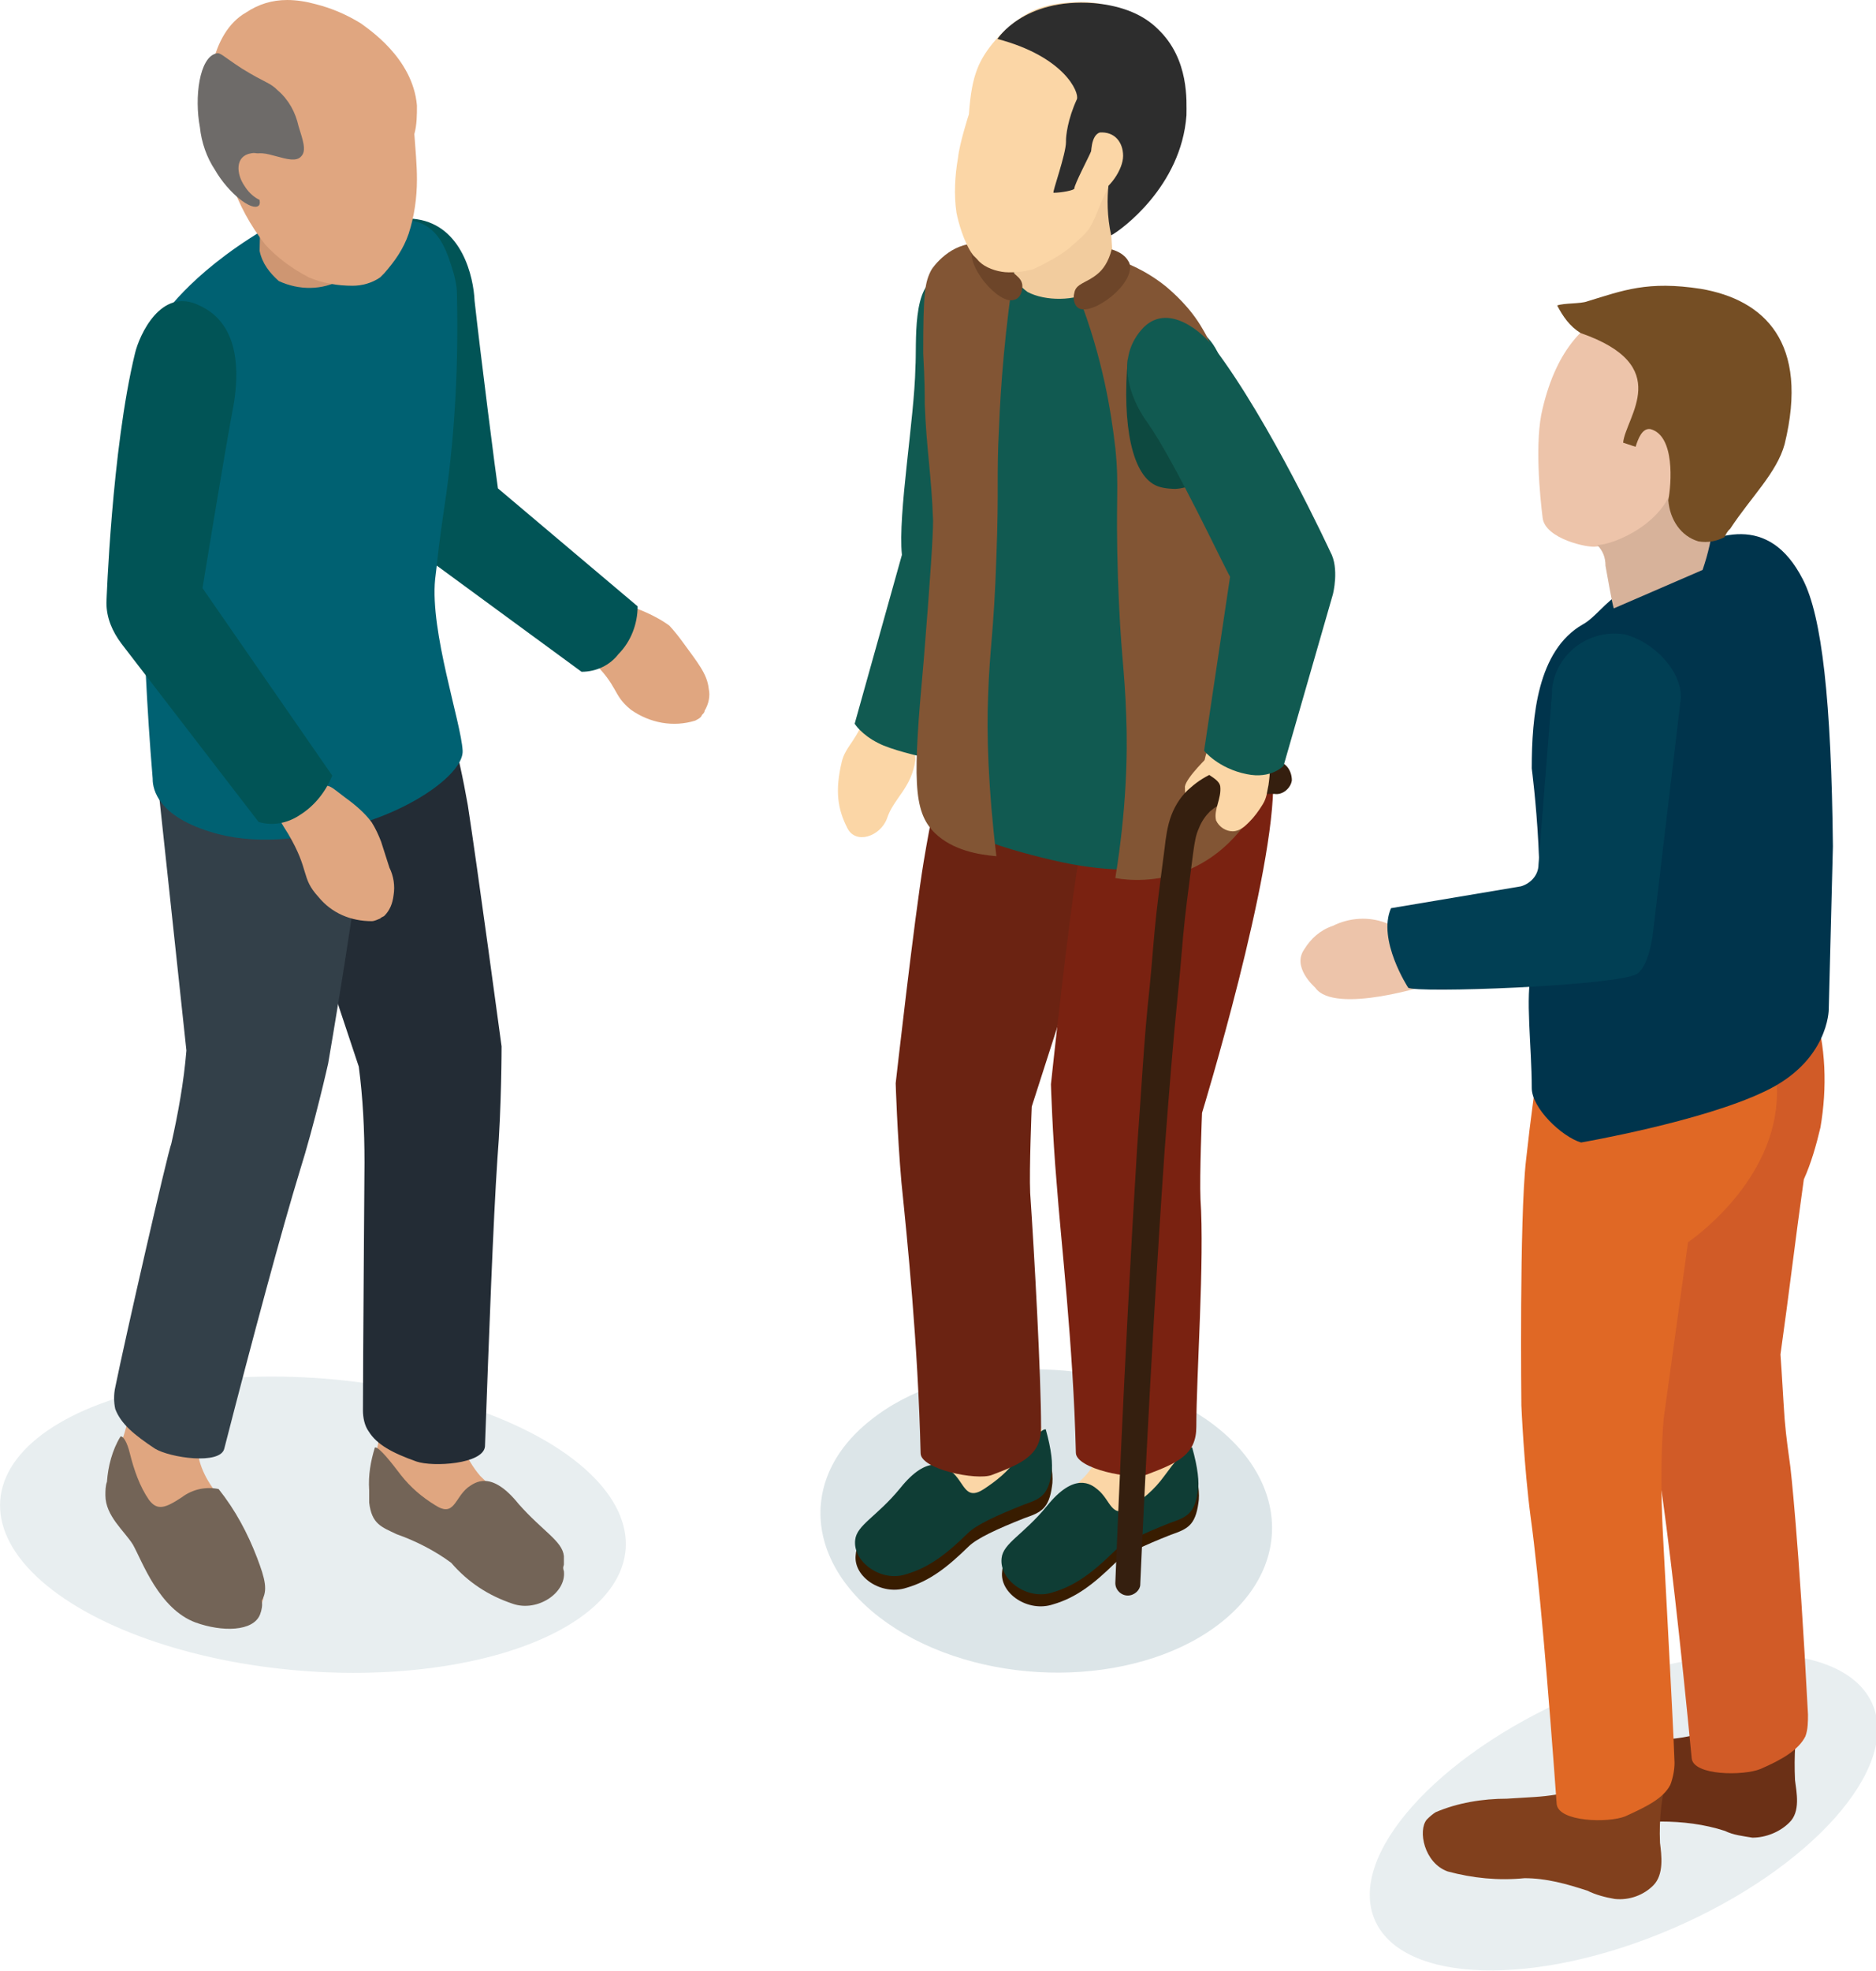 <?xml version="1.0" encoding="utf-8"?>
<!-- Generator: Adobe Illustrator 22.1.0, SVG Export Plug-In . SVG Version: 6.00 Build 0)  -->
<svg version="1.1" id="Layer_1" xmlns="http://www.w3.org/2000/svg" xmlns:xlink="http://www.w3.org/1999/xlink" x="0px" y="0px"
	 viewBox="0 0 361.3 379.3" style="enable-background:new 0 0 361.3 379.3;" xml:space="preserve">
<style type="text/css">
	.st0{opacity:0.1;fill:#1B5668;enable-background:new    ;}
	.st1{fill:#E0A680;}
	.st2{fill:#736457;}
	.st3{fill:#232C35;}
	.st4{fill:#334049;}
	.st5{fill:#015456;}
	.st6{fill:#006172;}
	.st7{fill:#CE9672;}
	.st8{fill:#6E6B69;}
	.st9{fill:#6B3016;}
	.st10{fill:#81401D;}
	.st11{fill:#D15B27;}
	.st12{fill:#E06825;}
	.st13{fill:#00344C;}
	.st14{fill:#EDC4AA;}
	.st15{fill:#D7B29A;}
	.st16{fill:#013F54;}
	.st17{fill:#754E24;}
	.st18{opacity:0.15;fill:#185568;enable-background:new    ;}
	.st19{fill:#FBD6A6;}
	.st20{fill:#381C00;}
	.st21{fill:#0F3D35;}
	.st22{fill:#6B2312;}
	.st23{fill:#7A2211;}
	.st24{fill:#115A51;}
	.st25{fill:#825534;}
	.st26{fill:#0D4940;}
	.st27{fill:#F2CC9E;}
	.st28{fill:#6D4529;}
	.st29{fill:#2D2D2D;}
	.st30{fill:#351F0F;}
</style>
<title>Asset 1</title>
<g>
	
		<ellipse transform="matrix(7.863396e-02 -0.997 0.997 7.863396e-02 -237.093 330.505)" class="st0" cx="60.3" cy="293.5" rx="28.2" ry="60.4"/>
	<g id="grandmother">
		<path class="st1" d="M20.8,285.5c0,4,4,6.6,5.5,9.2c1.6,3.4,3.4,6.6,5.8,9.5c3.7,3.2,2.9,4.7,6.3,5.8c5.3,1.3,10.5,1.8,12.1-1.6
			c0.8-2.1-0.5-3.4-2.9-7.4c-3.4-5.8-4.2-11.3-7.1-15.3c-2.1-3.2-3.2-7.1-2.1-10.8c-4-7.1-14-6.6-13.7-2.6
			C24.5,276.3,20.8,283.2,20.8,285.5z"/>
		<path class="st2" d="M49.5,299.8c-1.8-4.7-4.2-9.2-7.4-13.2c-2.4-0.5-5,0-7.1,1.6c-3.2,2.1-4.7,2.6-6.3,0.5
			c-1.8-2.6-2.9-5.8-3.7-9c-0.5-2.1-1.3-3.4-1.8-3.2c-1.6,2.6-2.4,5.8-2.6,8.7l0,0c-0.3,0.8-0.3,1.8-0.3,2.6c0,4,3.7,6.9,5.3,9.5
			c1.8,3.2,5,12.4,12.1,15c5,1.8,11.1,1.8,12.4-1.6c0.3-0.8,0.5-1.8,0.3-2.6l0,0C51.6,306.1,51.1,304,49.5,299.8z"/>
		<path class="st1" d="M71.1,286.9c0.5,4.2,2.4,4.7,5.3,6.1c4,1.3,7.6,3.2,11.1,5.5c2.6,2.9,6.3,5.3,10,6.6c6.6,2.6,9.2,0,9.8-2.6
			c0.3-2.1-1.8-5.8-5-9.2c-4.5-5-6.1-5.5-9.8-9.2c-2.9-3.4-4.5-7.6-4.7-12.1c-4.7-6.9-14.5-4-14.5,0
			C73.8,276.8,70.9,284.2,71.1,286.9z"/>
		<path class="st2" d="M108.6,301.1c0-0.5,0-1.1,0-1.6c-0.3-2.9-4-4.7-8.7-10c-5.3-6.6-8.4-4.2-9.8-3.2c-2.6,2.1-2.6,5.8-6.3,3.4
			c-2.6-1.6-4.7-3.4-6.6-5.8c-1.6-2.1-4.2-5.5-5-5.3c-0.8,2.6-1.3,5.3-1.1,8.2c0,0.8,0,1.6,0,2.4c0.5,4.2,2.4,4.7,5.3,6.1
			c3.7,1.3,7.4,3.2,10.5,5.5c3.2,3.7,7.1,6.3,11.9,7.9c4.7,1.6,10.3-2.1,9.8-6.3C108.3,301.6,108.6,301.4,108.6,301.1z"/>
		<path class="st3" d="M90.1,155c-1.8-10.3-4.5-20.6-8.4-30.1c0,0-2.1,2.4-15,8.2c-3.7,1.8-18.7,9.2-18.7,9.2
			c7.1,21.1,14.2,42.2,21.1,63c0.8,6.1,1.1,12.1,1.1,18.5c0,1.8-0.3,38.5-0.3,47.7c0,1.3,0.3,2.9,1.1,4c1.6,2.6,4.7,4.2,9.2,5.8
			c3.2,1.1,12.9,0.5,13.2-2.9c0.8-22.1,1.6-43.5,2.4-55.4c0.8-9.8,0.8-21.6,0.8-21.6S91.9,166.6,90.1,155z"/>
		<path class="st4" d="M70.1,157.7c1.1-16.6,1.1-30.1,1.1-30.1c-7.4,0.5-14.8,1.8-22.1,3.4c-4,0.8-20.3,5-20.3,5
			c2.4,22.1,4.7,44,7.1,66.2c-0.5,6.1-1.6,12.1-2.9,17.9c-0.8,2.1-9,38-10.8,46.9c-0.3,1.3-0.3,2.9,0,4.2c1.1,2.9,3.7,5,7.6,7.6
			c2.9,1.8,12.7,3.2,13.4,0c5.5-21.4,11.1-42.2,14.5-53.3c2.9-9.2,5.5-20.8,5.5-20.8S69.3,169.3,70.1,157.7z"/>
		<path class="st1" d="M110.7,123.1c0,1.6,1.3,2.4,3.2,4c5.3,5,4,6.6,7.6,9.5c3.7,2.6,8.2,3.4,12.4,2.1c0.5-0.3,1.1-0.5,1.3-1.1l0,0
			c0.3-0.3,0.5-0.5,0.5-0.8c0.8-1.3,1.1-2.9,0.8-4.2c-0.3-2.9-2.1-5-5-9c-0.8-1.1-1.6-2.1-2.6-3.2c-1.8-1.3-4-2.4-6.1-3.2
			c-2.9-1.3-3.4-1.3-4.5-1.3c-1.3,0.3-2.4,0.5-3.2,1.3C114.4,118.1,110.7,120.5,110.7,123.1z"/>
		<path class="st5" d="M80.3,42.2c-7.9-1.3-9.2,9-9.2,12.4c0.8,19,8.2,47.5,8.2,47.5c0.8,2.9,2.6,5.3,5,6.9l27.7,20.3
			c2.9,0,5.5-1.3,7.1-3.4c2.4-2.4,3.7-5.8,3.7-9.2L95.9,94c-0.3-1.8-3.4-26.1-4.5-36.1C91.2,53.3,89,43.5,80.3,42.2z"/>
		<path class="st6" d="M26.8,86.5c0.3,7.9,0.3,36.1,2.6,63.3c0,1.1,0,6.9,11.1,10.3c8.2,2.6,17.9,1.6,27.2-1.1
			c12.1-3.2,21.6-10.3,21.4-14.5c-0.3-5.5-6.3-22.9-5.3-33c0.5-3.7,0.3-4,2.1-16.1c1.8-12.9,2.4-25.8,2.1-38.8
			c0-1.8-0.5-3.7-1.1-5.5c-1.3-4.2-3.2-8.2-8.2-8.7c0,0-22.1-1.6-27.9,1.8C36.1,53,31,61.4,31,61.4C24.2,67.5,26.8,80.9,26.8,86.5z"
			/>
		<path class="st7" d="M67.4,25.3l0.8,24.8c0,1.6-1.1,2.9-2.4,3.7c-3.7,2.1-8.2,2.1-12.1,0.3c-1.8-1.6-3.2-3.4-3.7-5.8L50.6,20
			L67.4,25.3z"/>
		<path class="st1" d="M40.8,25c1.1,3.4,2.4,6.9,3.7,10c1.6,4.5,3.7,8.4,6.6,12.1c2.4,2.6,5.3,4.7,8.4,6.3c2.6,1.1,5.5,1.6,8.4,1.6
			c1.8,0,3.7-0.5,5.3-1.6l0.8-0.8c2.1-2.4,3.7-4.7,4.7-7.6c1.1-3.4,1.6-6.9,1.6-10.5c0-2.9-0.3-5.8-0.5-8.7c0.5-1.8,0.5-3.7,0.5-5.5
			c-0.8-9.2-9.5-14.8-10.8-15.8c-2.6-1.6-5.5-2.9-8.7-3.7C59,0.3,57.1,0,55.3,0c-2.9,0-5.5,0.8-7.9,2.4C40.5,6.3,39.2,17.7,40.8,25z
			"/>
		<path class="st1" d="M53.7,155.8c-0.3,1.6,0.5,2.6,1.8,4.7c4.2,7.1,2.4,8.4,5.8,12.1c2.6,3.2,6.3,4.7,10.3,4.7
			c0.5,0,1.1-0.3,1.6-0.5c0.3-0.3,0.5-0.3,0.8-0.5c1.1-1.1,1.6-2.4,1.8-4c0.3-1.8,0-3.7-0.8-5.3c-0.5-1.6-1.1-3.4-1.6-5
			c-0.5-1.3-1.1-2.6-1.8-3.7c-1.3-1.8-3.2-3.4-5-4.7c-2.4-1.8-2.9-2.4-4-2.4c-1.1-0.3-2.4,0-3.4,0.3
			C58.5,152.1,54.2,153.2,53.7,155.8z"/>
		<path class="st5" d="M38.4,58.8C31,55.1,26.8,64.6,26,68c-4.5,18.5-5.5,48-5.5,48c0,2.9,1.1,5.5,2.9,7.9l26.4,34.3
			c2.6,0.8,5.5,0.3,7.9-1.3c2.9-1.8,5-4.5,6.3-7.6l-25-36.1c0.3-1.8,4.2-25.8,6.1-35.9C45.8,72.5,46.6,62.5,38.4,58.8z"/>
		<path class="st8" d="M41.6,10.3c0.8-0.3,1.3,0.5,5,2.9c4.7,2.9,5.3,2.6,6.9,4.2c2.1,1.8,3.4,4.2,4,6.9c0.8,2.6,1.6,4.7,0.5,5.8
			c-1.8,2.1-7.6-2.1-9.5,0s2.6,8.4,1.3,9.5s-5.8-2.4-8.4-6.9c-1.6-2.4-2.6-5.3-2.9-8.2C37.4,18.7,38.4,11.1,41.6,10.3z"/>
		<path class="st1" d="M48.4,29.5c-3.2,0.5-2.9,4-1.3,6.3c1.3,2.1,3.4,3.4,6.1,3.4l-0.3-4.5c0,0,0-1.6,0-2.1S50.6,29,48.4,29.5z"/>
	</g>
	<g>
		
			<ellipse transform="matrix(0.918 -0.398 0.398 0.918 -112.906 152.913)" class="st0" cx="312.4" cy="348.8" rx="52.2" ry="24.3"/>
		<path class="st9" d="M302.3,338.5c4.2-1.8,8.7-3.2,13.4-3.2c4.2-0.5,6.6-0.5,9.5-1.1s4.7-1.1,13.4-3.2l8.2-2.1
			c-1.1,4.5-1.3,9.2-1.1,13.7c0.3,2.4,1.1,6.1-1.1,8.2c-1.8,1.8-4.5,2.9-7.1,2.9c-1.8-0.3-3.7-0.5-5.3-1.3c-4-1.3-8.2-1.8-12.4-1.8
			c-5,0.8-10,0.5-14.8-0.8c-4.5-1.3-6.1-7.6-4.5-10C301.3,339.1,301.8,338.8,302.3,338.5z"/>
		<path class="st10" d="M276.5,348.8c4.2-1.8,9-2.6,13.7-2.6c4.5-0.3,6.6-0.3,9.5-0.8c2.9-0.3,4.7-0.8,13.4-2.6l8.2-1.8
			c-1.3,4.5-1.8,9-1.6,13.7c0.3,2.4,0.8,6.1-1.3,8.2c-1.8,1.8-4.5,2.9-7.4,2.6c-1.8-0.3-3.7-0.8-5.3-1.6c-4-1.3-7.9-2.4-12.1-2.4
			c-5,0.5-10,0-14.8-1.3c-4.5-1.6-5.8-7.9-4-10C275.4,349.6,276,349.1,276.5,348.8z"/>
		<path class="st11" d="M317.1,214.6c1.6-16.6,3.4-29.8,3.4-29.8s2.1,0.5,5.8,1.6c6.1,1.8,9,3.2,15.6,5.3c1.6,0.5,4.2,1.3,7.4,2.1
			c2.4,7.6,2.6,15.6,1.3,23.2c-0.8,3.4-1.8,6.9-3.2,10c-1.6,11.3-2.9,22.4-4.5,33.7c0.3,4,0.5,8.2,0.8,12.4c0.3,3.7,0.8,6.9,1.1,9.2
			c0,0,1.6,13.2,3.4,47.7c0,1.3,0,2.9-0.5,4.2c-1.3,2.6-4.5,4.5-8.7,6.3c-3.2,1.3-12.9,1.3-13.2-2.1c-2.1-21.9-4.5-43.2-6.3-54.8
			c-1.6-9.8-2.4-21.6-2.4-21.6S316,225.9,317.1,214.6z"/>
		<path class="st12" d="M293.9,223.3c1.8-16.6,4.2-29.8,4.2-29.8s2.1,0.5,5.8,1.6c8.4,2.6,12.4,4.5,15.6,5.5
			c6.9,1.8,14,1.6,20.6-1.1c1.3,3.2,2.1,6.3,2.1,9.5c0.8,16.9-14.8,28.5-17.1,30.1l-4.7,34c-0.5,6.1-0.5,12.4-0.3,18.5
			c0,1.8,2.1,38.5,2.4,47.7c0,1.3-0.3,2.9-0.8,4.2c-1.3,2.6-4.5,4.2-8.7,6.1c-3.2,1.3-12.9,1.1-13.2-2.4c-1.6-22.1-3.4-43.5-5-55.1
			c-1.3-9.8-1.8-21.6-1.8-21.6S292.6,234.6,293.9,223.3z"/>
		<path class="st13" d="M352.2,194.3c0,0,0,10-12.4,15.8c-12.1,5.8-35.3,9.8-35.3,9.8c-3.7-1.1-9.5-6.6-9.5-10.5
			c0-8.2-1.3-17.4,0-22.7c3.4-13.2,0-38.8,0-38.8c0-10,1.1-22.7,9.8-27.7c2.4-1.3,4.2-4.2,7.6-6.3c5.3-3.2,7.4-5,10.8-7.1
			c7.1-4,17.4-8.2,24,4.7c3.7,7.1,5.5,23.5,5.8,51.4L352.2,194.3z"/>
		<path class="st14" d="M256.7,178.2c-2.4,0.8-4.2,2.4-5.5,4.5c-2.4,3.4,1.8,7.1,2.1,7.4c3.7,5.3,22.1-0.5,23.5-1.1
			c0-0.5-0.8-3.2-1.3-5.3c-1.1-2.4-2.9-4.2-5.3-5.3c-1.8-0.5-1.3,0-3.4-0.8C263.6,176.4,259.9,176.6,256.7,178.2z"/>
		<path class="st14" d="M331.9,101.5c3.7-7.1,5.5-6.9,8.7-16.6c5.3-17.1,3.4-20.6-9.8-24.8c-11.1-3.4-28.2-4.7-33.7,18.5
			c-1.6,6.3-0.5,17.1,0,21.1s8.7,5.8,10.3,5.5C308.9,104.9,331.1,103.1,331.9,101.5z"/>
		<path class="st15" d="M307.6,104.9c1.1,1.1,1.6,2.4,1.6,4c0.3,1.6,1.3,7.4,1.6,8.2l17.1-7.4c1.1-3.2,1.8-6.3,2.1-9.5
			c1.3-7.6,3.7-14,3.7-23.7c-4.5,6.6-10.3,8.7-11.3,15.8C321.3,100.5,310.8,104.9,307.6,104.9z"/>
		<path class="st16" d="M271.2,190.1c1.3,1.1,39.5-0.3,44-2.6c1.8-1.1,2.9-5.3,3.2-8.4l5.3-44.6c0.3-5.5-5.5-11.1-10.8-12.4l0,0
			c-6.9-1.1-13.2,3.7-14,10.5c0,0.3,0,0.5,0,0.8l-2.6,33c0,2.1-1.6,3.7-3.4,4.2l-25,4.2C265.2,180.9,271.2,190.1,271.2,190.1z"/>
		<path class="st17" d="M327.6,55.6c-10.3-1.6-15,0.3-21.9,2.4c-1.3,0.5-4.5,0.3-5.8,0.8c1.1,2.1,2.4,4,4.5,5.3
			c18.2,6.3,8.7,16.1,8.2,21.1L315,86c0.5-1.6,1.3-3.7,2.9-3.4c4.7,1.3,4,10.5,3.4,13.7c0.3,3.7,2.4,6.9,5.8,7.9
			c1.8,0.3,3.4,0,5-0.8c0.3-0.5,0.5-1.1,1.1-1.6c4-6.1,9-10.8,10.5-16.3C348.5,65.9,339.8,57.7,327.6,55.6z"/>
	</g>
	<g>
		<path class="st18" d="M167.6,273.4c15-12.1,42.4-13.2,61.2-2.4c18.7,10.5,21.6,29,6.6,41.1s-42.4,13.2-61.2,2.4
			C155.5,303.7,152.6,285.3,167.6,273.4z"/>
		<g>
			<path class="st19" d="M230.4,287.1c-0.5,4.2-2.4,4.7-5.3,6.1c-5.3,2.1-9.5,3.7-11.3,5.5c-4,4-5.8,4.7-10,6.6
				c-6.6,2.6-9.5,0-9.8-2.6c-0.3-2.4,1.8-5.8,5-9.2c4.7-5,6.1-5.5,9.8-9.2c4.5-4.7,4.7-12.1,4.7-12.1c5-6.9,14.8-4,14.5,0.3
				C228,277.1,230.6,284.5,230.4,287.1z"/>
			<path class="st20" d="M224.3,286.1c-2.1,2.9-4.2,4.5-6.6,6.1c-3.7,2.4-2.6-2.4-6.3-3.4c-1.6-0.5-5.5-2.9-10.8,3.7
				c-5.5,4.5-7.4,7.1-7.6,10c-0.5,4.2,5,7.9,9.8,6.3c4.5-1.3,7.9-4,11.9-7.9c1.6-1.6,5.5-3.4,10.8-5.5c3.2-1.1,4.7-1.8,5.3-6.1
				c0.3-1.6,0-4.5-1.1-8.4C228.5,280.5,225.6,284,224.3,286.1z"/>
			<path class="st21" d="M224.3,284c-2.1,2.9-4.2,4.5-6.6,6.1c-3.7,2.4-3.7-1.3-6.3-3.4c-1.3-1.1-4.5-3.4-9.8,3.2
				c-4.5,5.5-8.4,7.1-8.7,10c-0.5,4.2,5,8.2,9.8,6.6c4.5-1.3,7.9-4,11.9-7.9c1.6-1.6,5.5-3.4,10.8-5.5c3.2-1.1,4.7-1.8,5.3-6.1
				c0.3-1.6,0-4.5-1.1-8.4C228.5,278.4,225.9,281.8,224.3,284z"/>
		</g>
		<g>
			<g>
				<path class="st19" d="M202.2,283.7c-0.5,4.2-2.4,4.7-5.3,6.1c-5.3,2.1-9.5,3.7-11.3,5.5c-4,4-5.8,4.7-10,6.6
					c-6.6,2.6-9.5,0-9.8-2.6c-0.3-2.4,1.8-5.8,5-9.2c4.7-5,6.1-5.5,9.8-9.2c4.5-4.7,4.7-12.1,4.7-12.1c5-6.9,14.8-4,14.5,0.3
					C199.8,273.9,202.4,281.3,202.2,283.7z"/>
				<path class="st20" d="M196.1,282.9c-2.1,2.9-4.2,4.5-6.6,6.1c-3.7,2.4-2.6-2.4-6.3-3.4c-1.6-0.5-5.5-2.9-10.8,3.7
					c-5.5,4.5-7.4,7.1-7.6,10c-0.5,4.2,5,7.9,9.8,6.3c4.5-1.3,7.9-4,11.9-7.9c1.6-1.6,5.5-3.4,10.8-5.5c3.2-1.1,4.7-1.8,5.3-6.1
					c0.3-1.6,0-4.5-1.1-8.4C200.3,277.1,197.7,280.8,196.1,282.9z"/>
				<path class="st21" d="M196.1,280.5c-2.1,2.9-4.2,4.5-6.6,6.1c-3.7,2.4-3.7-1.3-6.3-3.4c-1.3-1.1-4.5-3.4-9.8,3.2
					c-4.5,5.5-8.4,7.1-8.7,10c-0.5,4.2,5,8.2,9.8,6.6c4.5-1.3,7.9-4,11.9-7.9c1.6-1.6,5.5-3.4,10.8-5.5c3.2-1.1,4.7-1.8,5.3-6.1
					c0.3-1.6,0-4.5-1.1-8.4C200.3,275,197.7,278.7,196.1,280.5z"/>
			</g>
			<path class="st22" d="M177.9,165.8c2.6-15.6,5-22.7,5-22.7s9.2-4.2,21.4,1.3c3.4,1.6,13.4,9.5,13.4,9.5l-19,59.1
				c0,0-0.5,12.1-0.3,16.6c0.8,11.6,2.1,35.3,2.1,45.1c0,5.3-3.4,6.9-9.5,9.2c-2.9,1.1-13.7-1.1-13.7-4.2
				c-0.5-21.1-2.6-41.4-3.7-52.2c-0.8-9.2-1.1-19-1.1-19S176.1,176.6,177.9,165.8z"/>
		</g>
		<g>
			<path class="st23" d="M207.7,165.8c2.6-15.6,5-22.7,5-22.7s9.2-4.2,21.4,1.3c3.4,1.6,10.5-12.4,11.1,5.5
				c0.5,17.9-13.7,64.3-13.7,64.3s-0.5,12.1-0.3,16.6c0.8,11.6-0.8,34-0.8,43.8c0,5.3-3.4,6.9-9.5,9.2c-2.9,1.1-13.7-1.1-13.7-4.2
				c-0.5-20.8-2.9-40.9-3.7-51.9c-0.8-9.2-1.1-19-1.1-19S205.8,176.6,207.7,165.8z"/>
		</g>
		<g>
			<g>
				<path class="st19" d="M174.7,138.7c-1.8-0.5-6.1-1.3-7.9-1.8c-1.3,5.3-4,6.6-4.7,9.8c-1.3,5.5-0.8,9,1.1,12.7
					c1.6,3.2,6.3,1.6,7.6-1.8c1.3-4,4.7-5.8,5.5-11.3C176.3,143.2,173.9,142.1,174.7,138.7"/>
				<g>
					<path class="st24" d="M173.7,106.8c-0.8-7.9,2.4-26.1,2.6-36.1c0.3-4.5-0.8-16.3,4.7-17.4c7.4-1.3,16.1,7.4,15.6,10.8
						c-2.1,13.7-6.9,43.8-6.9,43.8s0.3,1.8-0.5,3.4c-3.7,6.9-11.9,34.3-11.9,34.3s-5.8-1.3-8.2-2.6c-3.2-1.6-4.5-3.7-4.5-3.7
						L173.7,106.8z"/>
				</g>
			</g>
			<g>
				<path class="st24" d="M236.4,87.3c0.3,7.4,3.4,42.7,2.1,68.3c0,1.1,0.3,6.6-10,10c-7.6,2.6-16.6,2.1-25.6,0
					c-11.3-2.6-21.6-6.3-22.7-10.3s-1.8-30.1-1.3-39.5c0.5-8.4,2.6-16.9,2.1-17.9c-0.8-2.4-4.7-27.4-2.6-41.7
					c0.5-4.2,2.6-7.6,7.4-8.4c0,0,20.6-2.4,26.4,0.8c14.2,7.6,19.2,15.3,19.2,15.3C238.3,69.3,236.2,82,236.4,87.3z"/>
			</g>
			<path class="st25" d="M207.7,56.9c4.7,12.1,6.3,22.4,7.1,29.3c0.8,7.9,0,9.2,0.5,24.8c0.5,15,1.3,17.4,1.6,26.9
				c0.3,7.4,0,18.2-2.1,31.1c2.6,0.5,7.9,0.8,13.4-1.3c9.5-3.7,13.7-12.1,14.5-14.2c4.7-10.3-0.8-16.3-4.7-43.5
				c-2.4-16.1-3.2-24-3.2-27.2c0-6.6,0.8-12.9-3.2-19.5c-2.4-4.2-5.8-7.1-7.1-8.2c-4-3.2-7.9-4.7-10.5-5.5c0,0.8-0.5,4.2-3.7,6.1
				C209.5,56.4,208.5,56.7,207.7,56.9z"/>
			<path class="st26" d="M217.2,69.1c-1.1,12.7,0.8,22.7,5.8,24.5c1.3,0.5,3.2,0.5,3.4,0.5c5-0.3,9.5-4.5,10-7.6
				C237.7,80.9,230.6,72.8,217.2,69.1z"/>
			<path class="st25" d="M195.6,50.1c-2.1,13.4-2.9,24.5-3.2,32.2c-0.5,9.5,0,11.6-0.5,24.8c-0.5,15-1.3,17.4-1.6,26.9
				c-0.3,7.1,0,17.7,1.6,30.8c-3.4-0.3-8.4-1.1-11.9-4.5c-4.2-4.2-4.2-10.3-2.1-33.2c1.3-16.1,1.8-24,1.8-26.9
				c-0.3-8.7-1.3-14-1.6-22.4c0-1.6,0-4.5-0.3-9.8c0-11.6,0.3-13.7,1.6-16.1c0.3-0.5,3.7-5.3,9-5C192.4,46.7,194.8,49.3,195.6,50.1z
				"/>
			<g>
				<path class="st27" d="M195,26.9l0.3,25.6c0,1.3,1.1,2.6,2.6,3.7c3.4,1.8,9.2,1.8,12.7-0.3c1.8-1.1,3.7-4.7,3.7-6.1l-1.8-29.5
					L195,26.9z"/>
				<path class="st28" d="M193.2,50.6c1.6,2.1,3.7,2.6,3.7,4.5c0,1.1-0.5,2.4-1.6,2.6c-2.9,1.1-9.8-6.9-7.9-10.5
					c0.3-0.5,1.1-1.6,4-2.1C191.6,48,192.4,49.6,193.2,50.6z"/>
				<g>
					<path class="st19" d="M225.9,23.7c-1.3,8.4-9,7.9-11.6,11.3c-2.1,2.6-2.9,6.3-4.2,8.4c-0.5,1.1-1.6,2.1-4,4.2s-7.1,4.2-7.1,4.2
						c-1.6,0.5-4.5,0.8-6.1,0.5c-1.8-0.3-3.7-1.1-4.7-2.4c-0.3-0.3-0.5-0.5-0.8-0.8c-1.8-2.4-2.9-6.6-3.2-8.2
						c-0.5-3.4-0.3-7.1,0.3-10.5c0.3-2.9,2.1-8.4,2.1-8.4c0.3-4.2,0.8-6.6,1.6-8.7c1.6-4.2,5.3-7.6,7.4-9.2
						c2.9-2.1,5.3-3.4,11.6-3.7c3.7-0.3,10,1.1,14.5,4.5c5,4,5,11.3,4.7,16.3l0,0C225.9,22.1,225.9,22.9,225.9,23.7z"/>
					<path class="st29" d="M214,45.3c-0.8-3.7-0.8-7.1-0.5-9.8c0.3-4.2,1.1-7.4,0-7.9c-0.8-0.5-2.9,0.3-3.4,1.6
						c-0.3,0.8-3.2,6.3-3.2,7.1c0,0.3-2.4,0.8-4,0.8c-0.3,0,2.4-7.4,2.4-9.8V27c0-0.8,0.3-4,2.1-7.9c0.5-1.3-2.4-8.2-15.3-11.6
						c0,0,5-7.9,18.5-6.9c5.8,0.5,9.8,2.4,12.4,5c6.1,5.8,5.5,14,5.5,16.6C227.5,35.9,215.9,44.3,214,45.3z"/>
					<g>
						<path class="st19" d="M210.1,30.8c0,1.1-0.3,2.9-1.1,4.2c-1.1,2.1,0.5,3.2,1.8,2.6c2.9-1.1,5.5-5,5.5-7.6s-1.6-4.7-4.5-4.5
							C210.1,26.1,210.1,29.3,210.1,30.8z"/>
					</g>
				</g>
			</g>
			<g>
				<path class="st19" d="M232.7,150.3c-0.3,0.5-1.3,2.4-1.6,3.2c0,0.8,0,1.6-0.3,2.4c-0.3,1.1-0.8,1.3-1.3,1.6s-1.6,0.3-1.3-0.8
					c0.3-1.6,0-4,0-5.3c0.3-1.8,4.5-5.8,5-6.3C234.3,144.7,233.8,148.4,232.7,150.3z"/>
				<path class="st30" d="M245.9,146.6c0,0-0.8,0-2.1,0s-3.4,0-5.8,0.8c-2.4,0.5-5.8,1.6-8.7,4.2c-1.6,1.3-2.9,3.2-3.7,5.3
					c-0.8,2.1-1.1,4.5-1.3,6.3c-0.5,4-1.1,8.2-1.6,12.7s-0.8,9.2-1.3,14.2c-1.1,9.8-1.6,20.3-2.4,30.8c-2.6,41.9-4.2,83.8-4.2,83.8
					c0,1.3,1.1,2.4,2.4,2.4s2.4-1.1,2.4-2.1c0,0,1.8-41.9,4.7-83.6c0.8-10.5,1.6-20.8,2.6-30.6c0.5-4.7,0.8-9.5,1.3-14
					s1.1-8.7,1.6-12.7c0.3-2.1,0.5-3.4,1.1-4.7c0.5-1.3,1.3-2.4,2.1-3.2c1.8-1.6,4-2.4,6.1-2.9c1.8-0.5,3.7-0.5,4.7-0.5s1.6,0,1.6,0
					c1.6,0.3,3.2-1.1,3.4-2.6C248.8,148.2,247.5,146.6,245.9,146.6L245.9,146.6z"/>
				<path class="st19" d="M243.8,144c1.1,2.1,0.8,5,0.5,7.1c-0.3,1.3-0.3,2.4-1.1,3.7c-0.8,1.3-1.6,2.4-2.6,3.4
					c-0.8,0.8-1.8,1.8-3.2,1.8c-1.3,0-2.6-0.8-3.2-2.1c-0.5-2.1,1.1-4.2,0.8-6.6c-0.3-1.6-3.4-2.4-3.2-3.4c0.5-7.1,5-6.6,7.1-6.9
					C240.6,141.1,243.3,143.2,243.8,144z"/>
				<path class="st24" d="M219.8,63.5c5-5.8,12.1,0.8,14,3.4c10.8,14.2,22.4,39.3,22.4,39.3c1.8,3.2,0.5,8.2,0.5,8.2l-9.5,33
					c0,0-2.4,2.6-7.1,1.6c-5.5-1.1-8.2-4.5-8.2-4.5l5-33.5c-1.1-1.8-10.5-21.9-15.8-29.5C218.5,78,214.3,69.9,219.8,63.5z"/>
			</g>
			<path class="st28" d="M211.4,52.7c-2.1,1.8-4.2,1.8-4.5,3.7c-0.3,1.1,0,2.4,0.8,2.9c2.6,1.6,11.1-4.7,9.8-8.7
				c-0.3-0.5-0.8-1.8-3.4-2.6C213.5,50.4,212.4,51.9,211.4,52.7z"/>
		</g>
	</g>
</g>
</svg>
